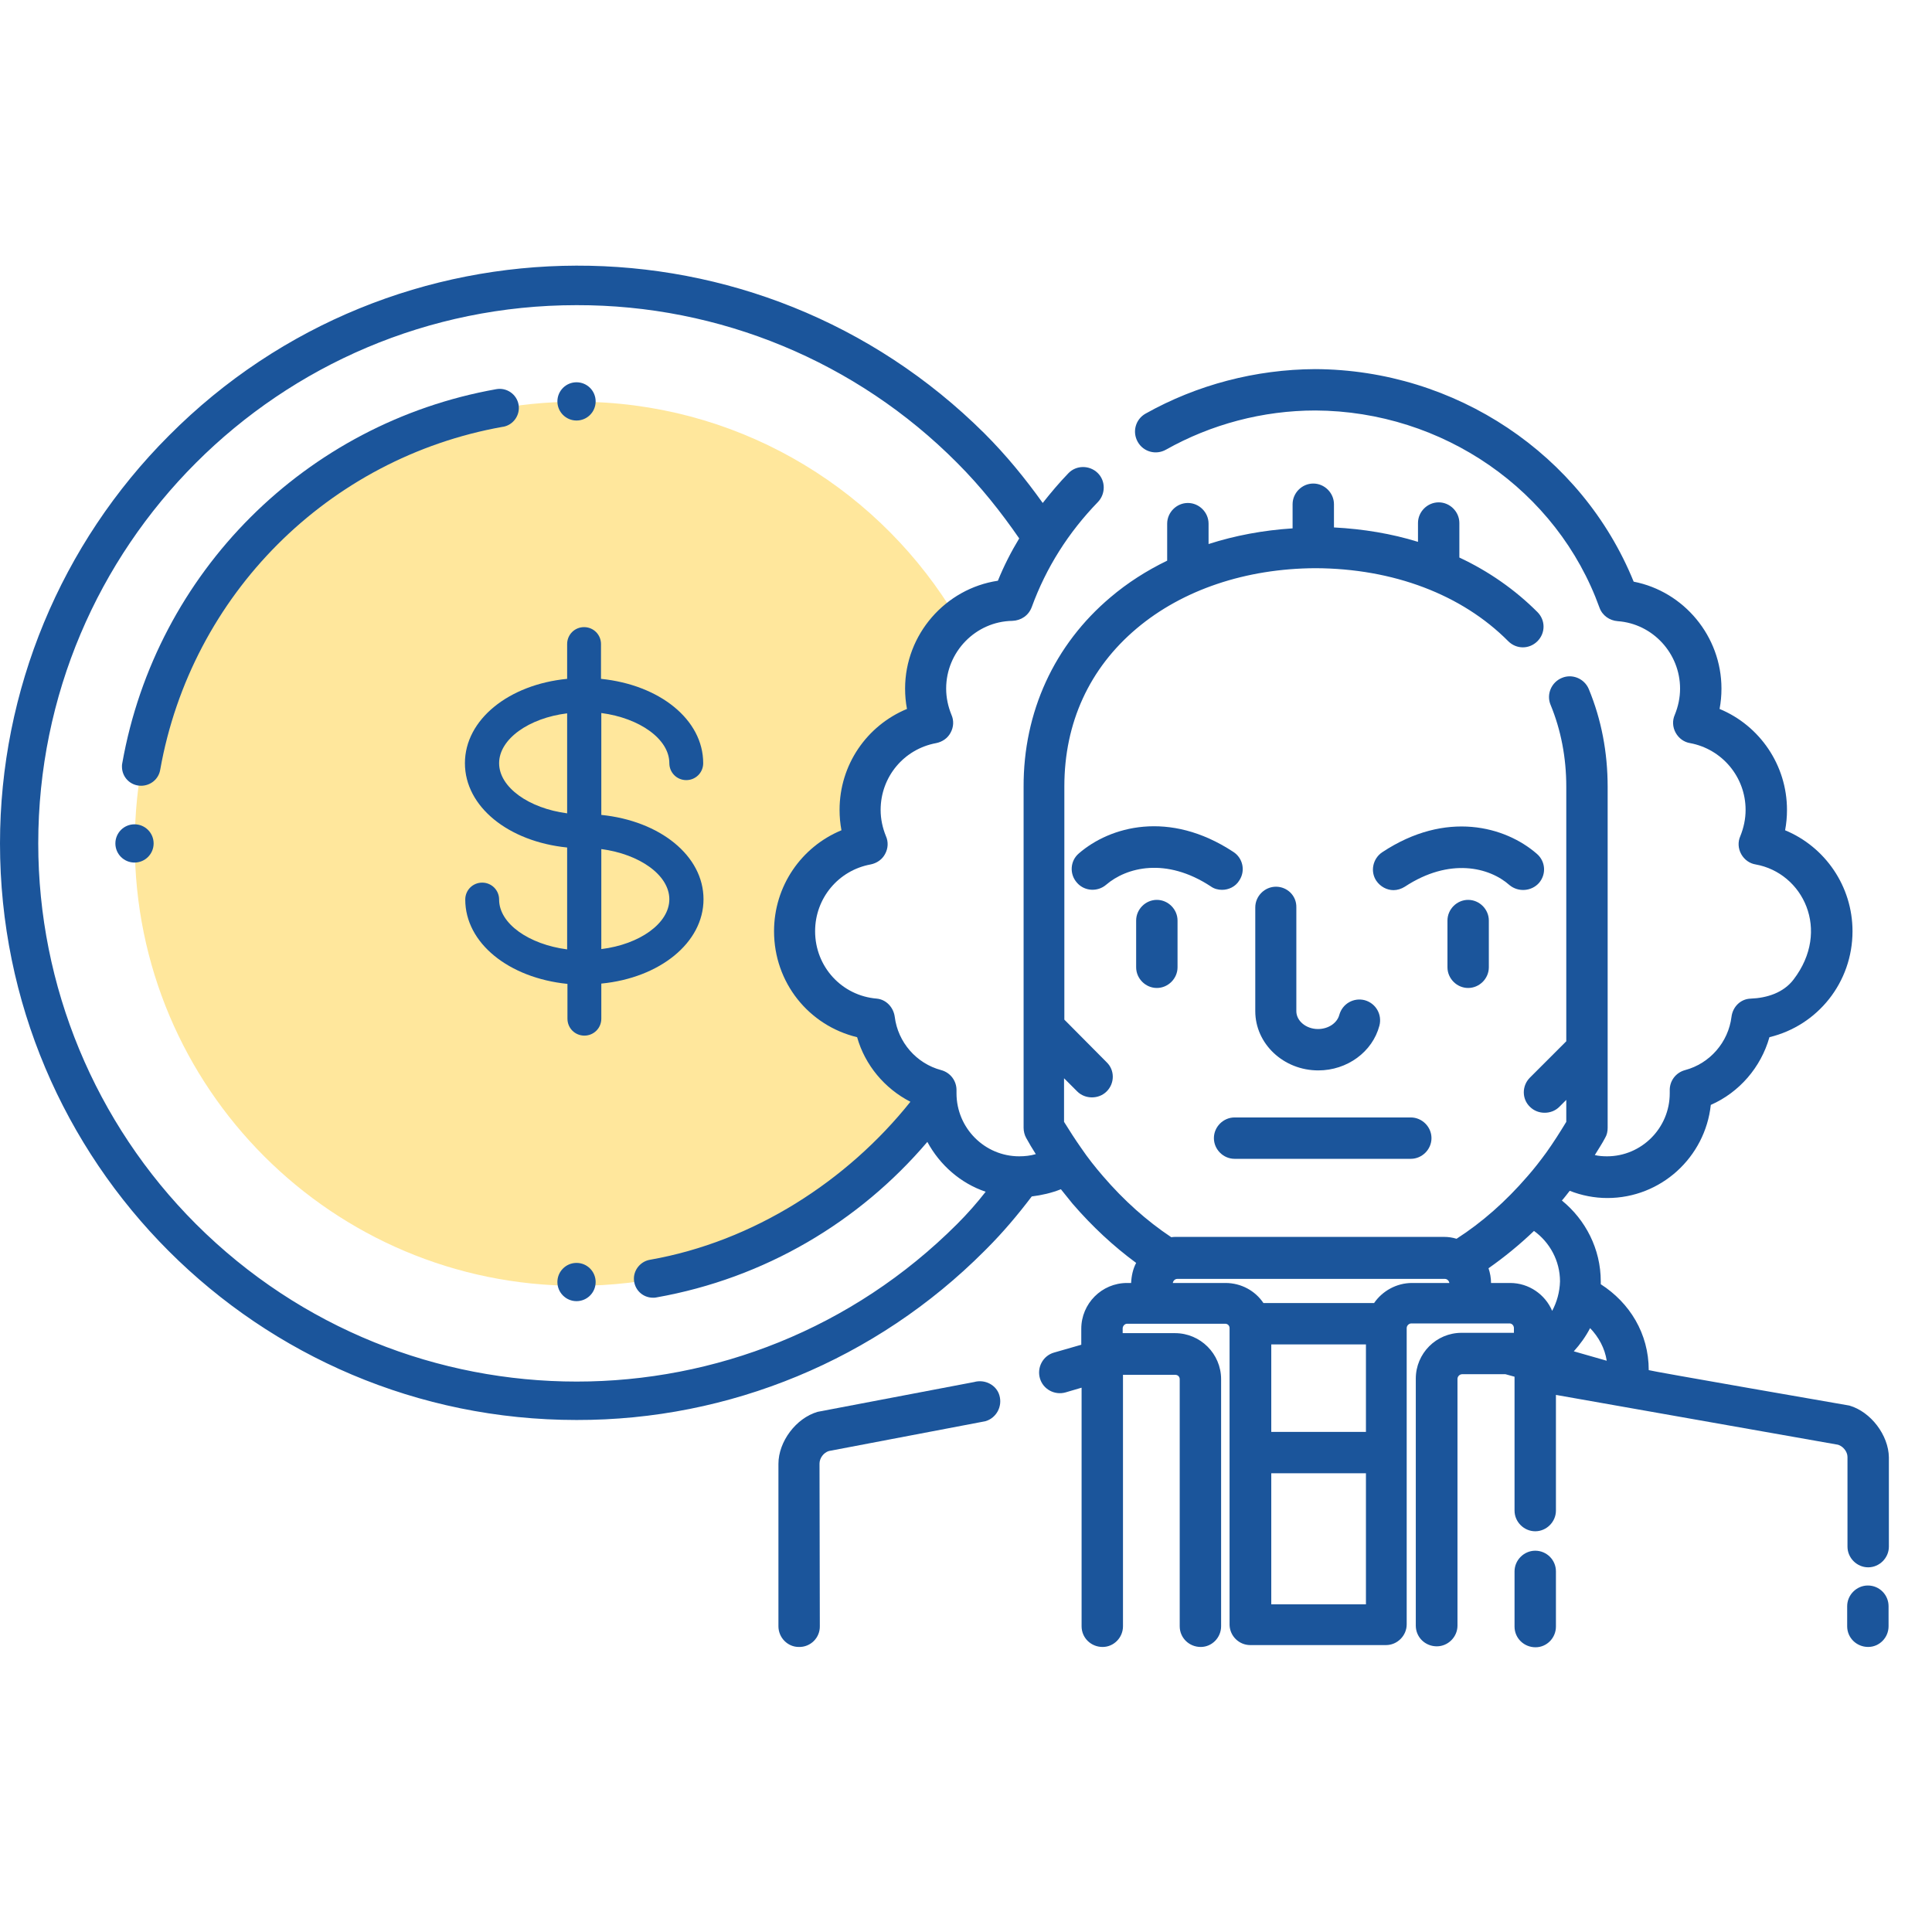<svg width="118" height="118" viewBox="0 0 118 118" fill="none" xmlns="http://www.w3.org/2000/svg">
<path d="M55.586 66.794C54.169 65.722 53.212 64.171 52.924 62.41C50.799 61.701 49.095 60.131 48.559 57.776C47.869 54.808 49.363 52.032 52.044 50.844C52.158 47.781 53.097 45.33 55.643 43.53C55.222 41.232 56.199 38.551 57.998 37.058C53.212 29.533 44.806 24.535 35.232 24.535C20.316 24.535 8.233 36.617 8.233 51.534C8.233 66.45 20.316 78.532 35.232 78.532C43.714 78.532 51.258 74.626 56.218 68.518C55.988 68.001 55.835 67.465 55.758 66.909C55.701 66.852 55.643 66.833 55.586 66.794Z" fill="#FFE79C"/>
<path d="M8.617 47.991C7.966 47.991 7.449 47.474 7.449 46.823C7.449 46.747 7.449 46.689 7.468 46.613C9.536 34.952 18.669 25.837 30.311 23.769C30.943 23.654 31.556 24.076 31.671 24.707C31.786 25.339 31.364 25.952 30.733 26.067H30.713C20.048 27.963 11.68 36.33 9.785 47.015C9.689 47.589 9.191 47.991 8.617 47.991Z" fill="#1B559B"/>
<path d="M8.215 52.682C8.86 52.682 9.383 52.16 9.383 51.514C9.383 50.869 8.86 50.346 8.215 50.346C7.57 50.346 7.047 50.869 7.047 51.514C7.047 52.16 7.57 52.682 8.215 52.682Z" fill="#1B559B"/>
<path d="M35.212 25.684C35.858 25.684 36.38 25.161 36.38 24.516C36.38 23.871 35.858 23.348 35.212 23.348C34.567 23.348 34.044 23.871 34.044 24.516C34.044 25.161 34.567 25.684 35.212 25.684Z" fill="#1B559B"/>
<path d="M35.212 79.47C35.858 79.47 36.38 78.947 36.38 78.302C36.38 77.657 35.858 77.134 35.212 77.134C34.567 77.134 34.044 77.657 34.044 78.302C34.044 78.947 34.567 79.47 35.212 79.47Z" fill="#1B559B"/>
<path d="M40.881 46.613C40.881 47.187 41.34 47.647 41.915 47.647C42.489 47.647 42.949 47.187 42.949 46.613C42.949 43.951 40.287 41.826 36.707 41.462V39.337C36.707 38.762 36.247 38.303 35.673 38.303C35.098 38.303 34.639 38.762 34.639 39.337V41.462C31.077 41.807 28.396 43.951 28.396 46.613C28.396 49.274 31.058 51.4 34.639 51.763V57.986C32.303 57.68 30.484 56.416 30.484 54.942C30.484 54.367 30.024 53.908 29.45 53.908C28.875 53.908 28.416 54.367 28.416 54.942C28.416 57.603 31.077 59.729 34.658 60.093V62.218C34.658 62.793 35.117 63.252 35.692 63.252C36.266 63.252 36.726 62.793 36.726 62.218V60.074C40.287 59.729 42.968 57.584 42.968 54.923C42.968 52.261 40.306 50.136 36.726 49.772V43.549C39.062 43.855 40.881 45.138 40.881 46.613ZM30.484 46.613C30.484 45.138 32.303 43.855 34.639 43.568V49.676C32.303 49.37 30.484 48.087 30.484 46.613ZM40.881 54.923C40.881 56.397 39.062 57.68 36.726 57.967V51.859C39.062 52.166 40.881 53.448 40.881 54.923Z" fill="#1B559B"/>
<path d="M77.932 54.157C77.242 54.157 76.668 54.731 76.668 55.421V61.759C76.668 63.75 78.391 65.377 80.517 65.377C82.278 65.377 83.829 64.248 84.251 62.639C84.423 61.969 84.04 61.28 83.351 61.088C82.68 60.916 81.991 61.299 81.8 61.988C81.666 62.486 81.129 62.85 80.498 62.85C79.77 62.85 79.176 62.352 79.176 61.759V55.421C79.195 54.712 78.621 54.157 77.932 54.157Z" fill="#1B559B"/>
<path d="M69.392 56.225V59.078C69.392 59.767 69.967 60.342 70.656 60.342C71.345 60.342 71.92 59.767 71.92 59.078V56.225C71.92 55.535 71.345 54.961 70.656 54.961C69.967 54.961 69.392 55.535 69.392 56.225Z" fill="#1B559B"/>
<path d="M88.406 56.225V59.078C88.406 59.767 88.98 60.342 89.669 60.342C90.359 60.342 90.933 59.767 90.933 59.078V56.225C90.933 55.535 90.359 54.961 89.669 54.961C88.98 54.961 88.406 55.535 88.406 56.225Z" fill="#1B559B"/>
<path d="M93.997 53.927C94.456 53.391 94.399 52.606 93.863 52.146C91.948 50.48 88.329 49.466 84.423 52.051C83.849 52.434 83.676 53.219 84.059 53.793C84.308 54.157 84.71 54.367 85.112 54.367C85.342 54.367 85.591 54.291 85.802 54.157C88.54 52.357 90.972 52.97 92.197 54.061C92.733 54.502 93.537 54.444 93.997 53.927Z" fill="#1B559B"/>
<path d="M74.639 54.348C75.041 54.348 75.462 54.157 75.692 53.774C76.075 53.199 75.922 52.414 75.328 52.031C71.403 49.447 67.784 50.48 65.888 52.127C65.352 52.587 65.314 53.391 65.773 53.908C66.233 54.444 67.037 54.482 67.554 54.042C68.799 52.97 71.212 52.338 73.95 54.138C74.16 54.291 74.409 54.348 74.639 54.348Z" fill="#1B559B"/>
<path d="M75.405 70.777H86.166C86.855 70.777 87.43 70.203 87.43 69.513C87.43 68.824 86.855 68.25 86.166 68.25H75.405C74.715 68.25 74.141 68.824 74.141 69.513C74.141 70.203 74.715 70.777 75.405 70.777Z" fill="#1B559B"/>
<path d="M59.492 84.411L49.938 86.23C48.617 86.613 47.544 88.049 47.544 89.408V99.327C47.544 100.016 48.099 100.591 48.789 100.591C49.497 100.61 50.091 100.035 50.072 99.308C50.072 98.408 50.053 89.389 50.053 89.389C50.053 89.064 50.301 88.719 50.627 88.623L60.182 86.804C60.852 86.613 61.235 85.904 61.043 85.234C60.871 84.602 60.163 84.219 59.492 84.411Z" fill="#1B559B"/>
<path d="M114.083 96.837C113.394 96.837 112.819 97.412 112.819 98.101V99.327C112.819 100.035 113.394 100.59 114.102 100.59C114.791 100.59 115.347 100.016 115.347 99.327V98.101C115.347 97.412 114.791 96.837 114.083 96.837Z" fill="#1B559B"/>
<path d="M93.767 94.712C93.078 94.712 92.503 95.287 92.503 95.976V99.346C92.503 100.054 93.078 100.61 93.786 100.61C94.476 100.61 95.031 100.035 95.031 99.346V95.976C95.031 95.267 94.457 94.712 93.767 94.712Z" fill="#1B559B"/>
<path d="M112.953 85.847C112.953 85.847 100.699 83.721 100.699 83.683C100.699 81.443 99.531 79.566 97.769 78.436C97.769 78.379 97.769 78.322 97.769 78.264C97.769 76.273 96.831 74.492 95.395 73.324C95.567 73.132 95.72 72.922 95.873 72.73C96.601 73.018 97.386 73.171 98.171 73.171C101.445 73.171 104.145 70.682 104.49 67.484C106.232 66.718 107.554 65.186 108.071 63.348C111.019 62.639 113.145 59.997 113.145 56.876C113.145 54.138 111.479 51.725 109.028 50.71C109.105 50.308 109.143 49.887 109.143 49.466C109.143 46.728 107.477 44.315 105.026 43.3C105.103 42.898 105.141 42.477 105.141 42.056C105.141 38.858 102.843 36.12 99.779 35.526C96.62 27.752 88.903 22.582 80.325 22.544C76.687 22.563 73.106 23.501 69.966 25.263C69.354 25.608 69.143 26.373 69.488 26.986C69.832 27.599 70.598 27.809 71.211 27.465C73.968 25.914 77.128 25.071 80.344 25.071C88.118 25.11 95.107 29.935 97.692 37.115C97.865 37.594 98.305 37.9 98.803 37.939C100.948 38.092 102.613 39.911 102.613 42.056C102.613 42.611 102.499 43.147 102.288 43.664C102.135 44.009 102.154 44.411 102.345 44.755C102.537 45.1 102.862 45.33 103.226 45.387C105.179 45.751 106.615 47.455 106.615 49.466C106.615 50.021 106.5 50.557 106.29 51.074C106.137 51.419 106.156 51.821 106.347 52.166C106.539 52.51 106.864 52.74 107.228 52.797C110.119 53.314 111.843 56.819 109.545 59.825C108.932 60.629 107.936 60.954 106.922 60.993C106.309 61.012 105.83 61.491 105.754 62.103C105.562 63.654 104.432 64.956 102.92 65.358C102.345 65.512 101.962 66.029 101.982 66.622C101.982 66.68 101.982 66.718 101.982 66.775C101.982 68.901 100.258 70.624 98.152 70.624C97.903 70.624 97.635 70.605 97.405 70.547C97.616 70.203 97.846 69.858 98.037 69.494C98.152 69.303 98.19 69.092 98.19 68.882V48.068C98.19 45.943 97.807 43.951 97.041 42.094C96.773 41.443 96.026 41.136 95.395 41.404C94.744 41.672 94.437 42.419 94.705 43.051C95.337 44.583 95.663 46.268 95.663 48.049V63.597L93.442 65.818C92.944 66.316 92.944 67.12 93.442 67.599C93.691 67.848 94.016 67.963 94.341 67.963C94.667 67.963 94.993 67.848 95.242 67.599L95.663 67.177V68.518C95.28 69.15 94.878 69.782 94.456 70.375C94.093 70.873 93.71 71.371 93.288 71.85C91.967 73.381 90.512 74.664 88.961 75.66C88.712 75.583 88.463 75.545 88.195 75.545H71.843C71.747 75.545 71.651 75.545 71.536 75.564C70.043 74.569 68.645 73.324 67.362 71.83C66.883 71.275 66.443 70.72 66.041 70.126C65.677 69.609 65.332 69.073 64.988 68.518V65.856L65.792 66.66C66.041 66.909 66.367 67.024 66.692 67.024C67.017 67.024 67.343 66.909 67.592 66.66C68.09 66.163 68.09 65.358 67.592 64.88L65.007 62.276V48.03C65.007 44.143 66.539 40.811 69.43 38.379C72.226 36.024 76.094 34.722 80.344 34.703C85.093 34.722 89.287 36.311 92.12 39.164C92.618 39.662 93.403 39.662 93.901 39.164C94.399 38.666 94.399 37.881 93.901 37.383C92.542 36.024 90.933 34.894 89.133 34.052V31.945C89.133 31.256 88.559 30.682 87.87 30.682C87.18 30.682 86.606 31.256 86.606 31.945V33.094C84.997 32.596 83.274 32.309 81.474 32.214V30.797C81.474 30.107 80.9 29.533 80.21 29.533C79.521 29.533 78.947 30.107 78.947 30.797V32.271C77.147 32.386 75.423 32.711 73.815 33.228V31.984C73.815 31.294 73.241 30.72 72.551 30.72C71.862 30.72 71.287 31.294 71.287 31.984V34.243C70.024 34.856 68.856 35.603 67.822 36.483C64.394 39.375 62.499 43.492 62.518 48.068V68.882C62.518 69.092 62.575 69.322 62.671 69.494C62.862 69.839 63.054 70.165 63.264 70.49C62.939 70.586 62.594 70.624 62.25 70.624C60.143 70.624 58.42 68.901 58.42 66.775C58.42 66.718 58.42 66.68 58.42 66.622C58.439 66.029 58.056 65.512 57.482 65.358C55.969 64.956 54.84 63.654 54.648 62.103C54.571 61.529 54.131 61.05 53.557 60.993C51.412 60.82 49.784 59.04 49.784 56.876C49.784 54.865 51.201 53.161 53.174 52.797C53.557 52.721 53.882 52.491 54.054 52.166C54.246 51.821 54.265 51.419 54.112 51.074C53.901 50.557 53.786 50.021 53.786 49.466C53.786 47.455 55.203 45.751 57.175 45.387C57.559 45.311 57.884 45.081 58.056 44.755C58.248 44.411 58.267 44.009 58.114 43.664C57.903 43.147 57.788 42.611 57.788 42.056C57.788 39.815 59.588 37.958 61.828 37.92C62.365 37.9 62.824 37.594 63.016 37.077C63.896 34.664 65.256 32.52 67.056 30.663C67.534 30.165 67.534 29.36 67.037 28.882C66.539 28.403 65.735 28.403 65.256 28.901C64.701 29.475 64.184 30.088 63.686 30.72C62.633 29.246 61.465 27.809 60.124 26.469C46.338 12.759 24.031 12.817 10.321 26.603C3.715 33.209 0 42.17 0 51.514C0 70.969 15.759 86.728 35.213 86.728C44.557 86.747 53.518 83.032 60.124 76.407C60.163 76.368 60.22 76.311 60.258 76.273C61.273 75.258 62.173 74.186 63.016 73.075C63.628 72.998 64.222 72.864 64.796 72.635C65.026 72.922 65.275 73.228 65.505 73.515C66.711 74.913 68.013 76.12 69.392 77.134C69.2 77.498 69.105 77.919 69.085 78.36H68.837C67.286 78.36 66.041 79.624 66.041 81.155V82.132L64.375 82.611C63.705 82.802 63.322 83.511 63.514 84.181C63.705 84.851 64.413 85.234 65.084 85.042L66.06 84.755V97.182C66.06 97.201 66.06 97.201 66.06 97.221V99.327C66.06 100.035 66.635 100.591 67.343 100.591C68.032 100.591 68.588 100.016 68.588 99.327V97.986V83.97H71.785C71.939 83.97 72.053 84.085 72.053 84.238V97.986V99.327C72.053 100.035 72.628 100.591 73.336 100.591C74.026 100.591 74.581 100.016 74.581 99.327V97.221C74.581 97.221 74.581 97.221 74.581 97.201V84.238C74.581 82.687 73.317 81.424 71.766 81.424H68.569V81.136C68.569 80.983 68.703 80.849 68.837 80.849H74.83C74.983 80.849 75.098 80.964 75.098 81.117V99.231V99.25C75.117 99.92 75.672 100.476 76.362 100.476H84.653C85.342 100.476 85.916 99.901 85.916 99.212V81.117C85.916 80.964 86.05 80.83 86.204 80.83H92.197C92.35 80.83 92.465 80.964 92.465 81.117V81.404H89.267C87.716 81.404 86.472 82.668 86.472 84.2V97.182V97.948V99.288C86.472 99.997 87.046 100.552 87.755 100.552C88.444 100.552 89.018 99.978 89.018 99.288V97.182C89.018 97.163 89.018 97.144 89.018 97.144V84.219C89.018 84.066 89.152 83.932 89.306 83.932H91.948L92.503 84.085V92.261C92.503 92.951 93.078 93.525 93.767 93.525C94.456 93.525 95.031 92.951 95.031 92.261V85.196L112.264 88.24C112.57 88.336 112.838 88.661 112.838 88.987V94.463C112.838 95.153 113.413 95.727 114.102 95.727C114.791 95.727 115.366 95.153 115.366 94.463V89.006C115.347 87.666 114.274 86.23 112.953 85.847ZM58.458 74.76C45.629 87.589 24.816 87.589 11.967 74.76C5.802 68.594 2.336 60.227 2.336 51.514C2.336 33.362 17.061 18.638 35.213 18.638C43.944 18.619 52.312 22.084 58.458 28.269C59.895 29.705 61.139 31.275 62.25 32.884C61.752 33.707 61.312 34.569 60.948 35.469C57.75 35.947 55.28 38.743 55.28 42.056C55.28 42.477 55.318 42.898 55.395 43.3C52.944 44.315 51.278 46.708 51.278 49.466C51.278 49.887 51.316 50.308 51.393 50.71C48.942 51.725 47.276 54.119 47.276 56.876C47.276 60.016 49.401 62.639 52.35 63.348C52.829 65.052 54.035 66.488 55.605 67.292C51.757 72.118 46.032 75.832 39.694 76.943C39.138 77.039 38.717 77.537 38.717 78.092C38.717 78.743 39.234 79.26 39.885 79.26C39.962 79.26 40.019 79.26 40.096 79.241C46.702 78.073 52.484 74.626 56.639 69.743C57.405 71.16 58.669 72.271 60.201 72.788C59.665 73.477 59.09 74.128 58.458 74.76ZM83.427 97.986H77.645V89.983H83.427V97.986ZM83.427 87.455H77.645V82.113H83.427V87.455ZM86.242 78.36C85.285 78.36 84.423 78.858 83.925 79.585H77.166C76.668 78.838 75.806 78.36 74.849 78.36H71.632C71.651 78.226 71.766 78.111 71.9 78.111H88.252C88.386 78.111 88.501 78.226 88.521 78.36H86.242ZM94.801 80.064C94.38 79.068 93.384 78.36 92.235 78.36H91.067C91.067 78.053 91.01 77.747 90.914 77.46C91.871 76.79 92.81 76.024 93.691 75.181C94.648 75.871 95.28 77 95.28 78.264C95.261 78.915 95.088 79.528 94.801 80.064ZM96.122 82.534C96.505 82.113 96.85 81.634 97.118 81.117C97.635 81.653 98.018 82.343 98.133 83.109L96.122 82.534Z" fill="#1B559B"/>
</svg>
